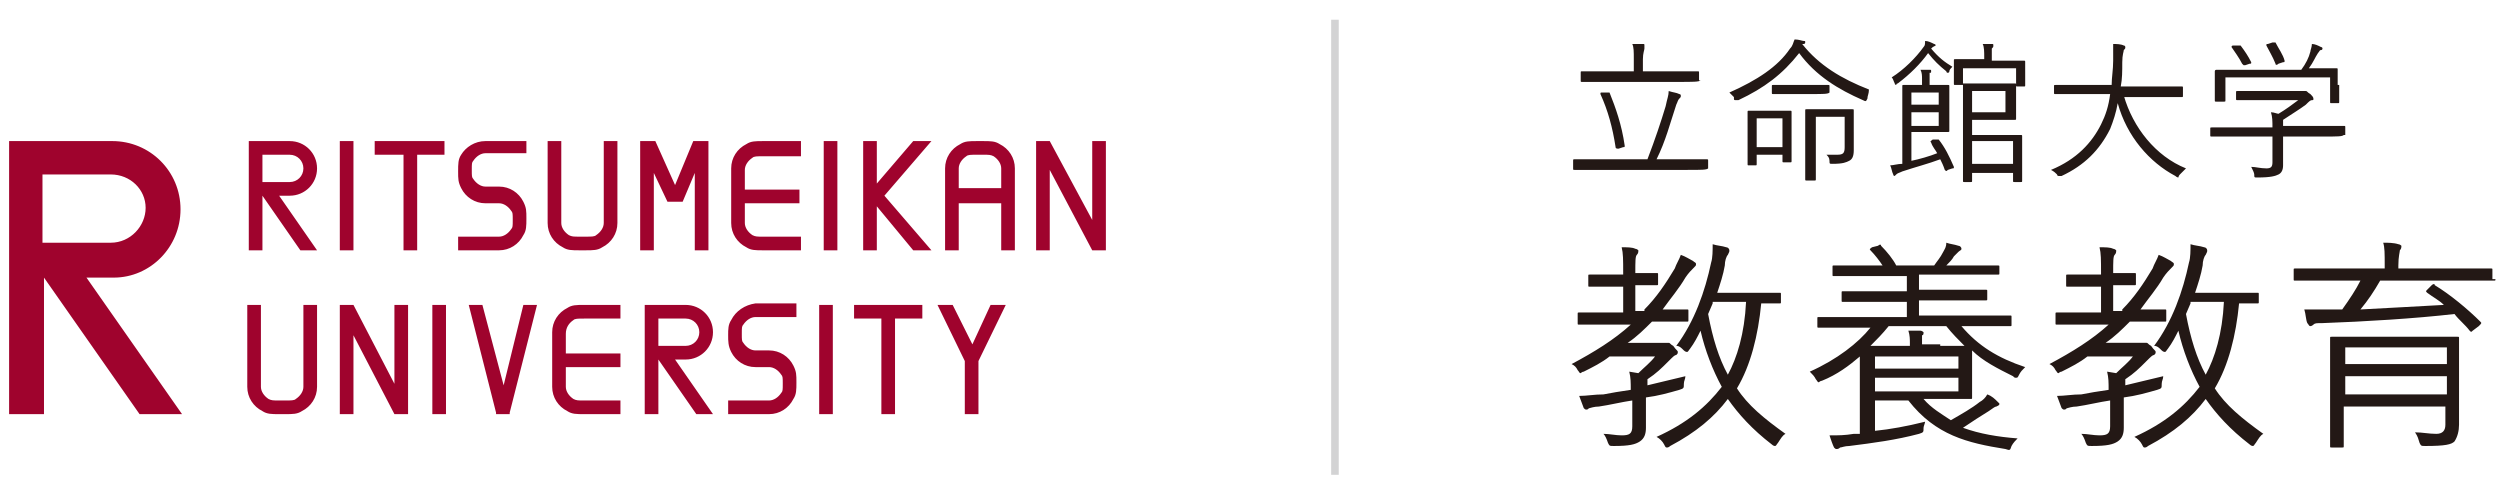 <svg id="レイヤー_1" xmlns="http://www.w3.org/2000/svg" viewBox="0 0 164.8 32.3"><style>.st0{fill:#9f032d}.st1{fill:#231815}.st2{fill:none;stroke:#d3d3d4;stroke-width:.5}</style><path class="st0" d="M7.3 11.5c1.3 0 2.3 1 2.3 2.2 0 1.2-1 2.3-2.3 2.3H2.8v-4.5h4.5zm4.6 2.3c0-2.5-2-4.5-4.5-4.5H.6v18h2.3v-9l6.3 9H12l-6.3-9h1.8c2.4 0 4.4-2 4.4-4.5M56.3 21h1.8v6.3h.9V21h1.8v-.9h-4.5zM26 20.1v5.2l-2.7-5.2h-.9v7.2h.9v-5.2l2.7 5.2h.9v-7.2zm-6 0v5.4c0 .3-.2.6-.5.8-.1.1-.3.1-.7.1h-.4c-.4 0-.5 0-.7-.1-.3-.2-.5-.5-.5-.8v-5.4h-.9v5.4c0 .7.4 1.3 1 1.6.3.2.6.2 1.1.2h.4c.5 0 .8 0 1.1-.2.6-.3 1-.9 1-1.6v-5.4H20zm17.8 1c.1-.1.3-.1.7-.1h2.4v-.9h-2.4c-.5 0-.8 0-1.1.2-.6.3-1 .9-1 1.6v3.6c0 .7.4 1.3 1 1.6.3.2.6.2 1.1.2h2.4v-.9h-2.4c-.4 0-.5 0-.7-.1-.3-.2-.5-.5-.5-.8v-1.3h3.6v-.9h-3.6V22c0-.4.2-.7.5-.9m9.2.8c0-1-.8-1.8-1.8-1.8h-2.7v7.2h.9v-3.6l2.5 3.6H47l-2.5-3.6h.7c1 0 1.8-.8 1.8-1.8m-1.8-.9c.5 0 .9.4.9.9s-.4.9-.9.9h-1.8V21h1.8zm17.6-.9h-1l1.8 3.7v3.5h.9v-3.5l1.8-3.7h-1l-1.2 2.6zm-14.6 1c-.2.3-.2.6-.2 1s0 .7.2 1.1c.3.6.9 1 1.6 1h.9c.3 0 .6.2.8.5.1.1.1.2.1.6 0 .4 0 .5-.1.6-.2.3-.5.5-.8.5H48v.9h2.7c.7 0 1.3-.4 1.6-1 .2-.3.2-.6.2-1.1 0-.5 0-.7-.2-1.1-.3-.6-.9-1-1.6-1h-.9c-.3 0-.6-.2-.8-.5-.1-.1-.1-.2-.1-.6 0-.4 0-.5.1-.6.2-.3.5-.5.8-.5h2.7V20h-2.7c-.7.1-1.3.5-1.6 1.1m-13.7-1l-1.3 5.3-1.4-5.3h-.9l1.8 7.1v.1h.9v-.1l1.8-7.1zm-6 0h.9v7.2h-.9zm25.5 0h.9v7.2H54zM22.4 9.3h.9v7.2h-.9zm31.9 0h.9v7.2h-.9zm-29.6.9h1.9v6.3h.9v-6.3h1.8v-.9h-4.6zm5.7 0c-.2.3-.2.6-.2 1.1 0 .5 0 .7.2 1.1.3.6.9 1 1.6 1h.9c.3 0 .6.2.8.5.1.1.1.2.1.6 0 .4 0 .5-.1.6-.2.3-.5.5-.8.5h-2.7v.9h2.7c.7 0 1.3-.4 1.6-1 .2-.3.2-.6.2-1.1 0-.5 0-.7-.2-1.1-.3-.6-.9-1-1.6-1H32c-.3 0-.6-.2-.8-.5-.1-.1-.1-.2-.1-.6 0-.4 0-.5.1-.6.2-.3.5-.5.8-.5h2.7v-.8H32c-.7 0-1.3.4-1.6.9m29.8-.9l-2.4 2.8V9.3h-.9v7.2h.9v-2.9l2.4 2.9h1.2l-3.1-3.6 3.1-3.6zm11.8 0v5.2l-2.8-5.2h-.9v7.2h.9v-5.3l2.8 5.3h.9V9.3zm-32.2 5.4c0 .3-.2.6-.5.8-.1.1-.3.1-.7.1h-.4c-.4 0-.5 0-.7-.1-.3-.2-.5-.5-.5-.8V9.3h-.9v5.4c0 .7.4 1.3 1 1.6.3.2.6.2 1.1.2h.4c.5 0 .8 0 1.1-.2.6-.3 1-.9 1-1.6V9.3h-.9v5.4zm9.4-5.2c-.6.3-1 .9-1 1.6v3.6c0 .7.4 1.3 1 1.6.3.2.6.2 1.1.2h2.5v-.9h-2.5c-.4 0-.5 0-.7-.1-.3-.2-.5-.5-.5-.8v-1.3h3.6v-.9h-3.6v-1.3c0-.3.2-.6.5-.8.1-.1.3-.1.7-.1h2.5v-1h-2.5c-.5 0-.8 0-1.1.2m-28.3 1.6c0-1-.8-1.8-1.8-1.8h-2.7v7.2h.9v-3.6l2.5 3.6h1.1l-2.5-3.6h.7c1 0 1.8-.8 1.8-1.8m-3.6.9v-1.8h1.8c.5 0 .9.4.9.9s-.4.9-.9.9h-1.8zm48.6-2.5c-.3-.2-.6-.2-1.1-.2h-.4c-.5 0-.8 0-1.1.2-.6.3-1 .9-1 1.6v5.4h.9v-3.1H66v3.1h.9v-5.4c0-.7-.4-1.3-1-1.6m-2.7 2.9v-1.3c0-.3.2-.6.5-.8.1-.1.3-.1.7-.1h.4c.4 0 .5 0 .7.1.3.2.5.5.5.8v1.3h-2.8zM46.7 9.3h-1l-1.2 2.9-1.3-2.9h-1v7.2h.9v-5.1l.9 1.9h1l.8-1.9v5.1h.9z"/><path class="st1" d="M112.6 11.1c0 .1 0 .1 0 0-.1.1-.4.1-1.4.1h-7.4c-.1 0-.1 0-.1-.1v-.5c0-.1 0-.1.1-.1h4.8c.5-1.3.9-2.5 1.2-3.5.1-.5.2-.7.2-1 .3.1.5.1.7.2.1 0 .1.1.1.1 0 .1 0 .1-.1.2s-.1.2-.2.4c-.4 1.2-.7 2.4-1.3 3.6h3.3c.1 0 .1 0 .1.1v.5zm-.5-5.8c0 .1 0 .1 0 0-.1.1-.5.1-1.5.1h-6.3c-.1 0-.1 0-.1-.1v-.5c0-.1 0-.1.1-.1h3.4v-.8c0-.5 0-.8-.1-1h.7c.1 0 .1 0 .1.1v.2c0 .1-.1.3-.1.7v.8h3.6c.1 0 .1 0 .1.1v.5zm-6.1.8h.1c.4 1 .8 2.1 1 3.5 0 .1 0 .1-.1.1l-.3.1c-.1 0-.2 0-.2-.1-.2-1.3-.5-2.4-1-3.5 0-.1 0-.1.1-.1h.4zm17.1.4c-.1.2-.1.2-.3.1-1.6-.7-3.1-1.6-4.2-3.1-1.1 1.4-2.3 2.3-4 3.1h-.2c-.1 0-.1 0-.1-.2l-.3-.3c1.8-.8 3.2-1.7 4-2.9.2-.2.2-.4.3-.6.3 0 .5.1.6.1.1 0 .1 0 .1.1 0 0 0 .1-.1.1h-.1c1.1 1.4 2.6 2.3 4.4 3 0 .3-.1.4-.1.6zm-5 2.5v1.6c0 .1 0 .1-.1.1h-.4c-.1 0-.1 0-.1-.1v-.4h-1.7v.6c0 .1 0 .1-.1.1h-.4c-.1 0-.1 0-.1-.1V7.4c0-.1 0-.1.1-.1h2.7c.1 0 .1 0 .1.1V9zm-.6-1.2h-1.7v1.9h1.7V7.8zm3.1-1.7c0 .1 0 .1 0 0-.1.1-.4.1-1.2.1h-2.5c-.1 0-.1 0-.1-.1v-.4c0-.1 0-.1.1-.1h3.6c.1 0 .1 0 .1.1v.4zm1.6 2.6v1.2c0 .4-.1.6-.3.7-.2.1-.4.2-1.1.2-.2 0-.2 0-.2-.2s-.1-.3-.2-.4h.7c.4 0 .5-.1.5-.5v-2h-1.9v4.1c0 .1 0 .1-.1.1h-.5c-.1 0-.1 0-.1-.1V7.3c0-.1 0-.1.1-.1h3c.1 0 .1 0 .1.1v1.4zm5.1-5.5c.5.6.9.9 1.4 1.2-.1.1-.2.2-.2.3 0 .1-.1.1-.1.1s-.1 0-.1-.1c-.5-.4-.8-.7-1.2-1.2-.5.7-1.2 1.4-2 2-.1 0-.1.1-.1.1s-.1 0-.1-.1c-.1-.2-.1-.3-.2-.4.8-.5 1.6-1.3 2.1-2 .1-.1.1-.2.1-.4.2 0 .4.1.6.2.1 0 .1.1.1.1-.2.1-.2.1-.3.2zm.3 6h.2c.4.5.7 1.1 1 1.8 0 .1 0 .1-.1.1l-.3.1c-.1.1-.1.1-.2 0-.1-.3-.2-.5-.3-.7-.8.3-1.6.5-2.5.8-.2.1-.3.1-.4.2l-.1.1s-.1 0-.1-.1c-.1-.2-.1-.4-.2-.6.2 0 .5-.1.8-.1V5.7c0-.1 0-.1.1-.1h1.2v-.4c0-.2 0-.4-.1-.6h.6c.1 0 .1 0 .1.1s0 .1-.1.1v.8h1.2c.1 0 .1 0 .1.1v2.9c0 .1 0 .1-.1.1H126v1.9c.5-.1 1.2-.3 1.7-.5-.1-.2-.3-.4-.4-.7-.1-.1 0-.1.1-.2h.2zm.2-3.1H126v.8h1.8v-.8zm0 1.3H126v.9h1.8v-.9zm5.7-2.7v.9c0 .1 0 .1-.1.1h-.4c-.1 0-.1 0-.1-.1V4.5h-3.5v1h3.4c.1 0 .1 0 .1.1v2.2c0 .1 0 .1-.1.1H130v1h3.2c.1 0 .1 0 .1.1v2.9c0 .1 0 .1-.1.1h-.4c-.1 0-.1 0-.1-.1v-.5H130v.5c0 .1 0 .1-.1.1h-.4c-.1 0-.1 0-.1-.1V5.6h-.5c-.1 0-.1 0-.1-.1V4c0-.1 0-.1.1-.1h1.9v-.1c0-.4 0-.7-.1-.9h.6c.1 0 .1 0 .1.1s0 .1-.1.2V4h2.1c.1 0 .1 0 .1.1v.6zM132.2 6H130v1.4h2.2V6zm.5 3.3H130v1.5h2.7V9.3zm7.3-3c.6 2.1 2.1 4 4.1 4.8l-.4.4c-.1.1-.1.2-.1.2s-.1 0-.2-.1c-1.7-.9-3.2-2.6-3.8-4.8-.1.6-.3 1.2-.5 1.7-.7 1.4-1.7 2.4-3.2 3.1h-.2s-.1 0-.1-.1c-.1-.1-.2-.2-.4-.3 1.7-.7 2.7-1.8 3.3-3 .3-.6.5-1.2.6-2h-3.6c-.1 0-.1 0-.1-.1v-.4c0-.1 0-.1.1-.1h3.7c0-.5.1-1 .1-1.6V2.9c.2 0 .5 0 .7.1.1 0 .1.1.1.1 0 .1 0 .1-.1.2 0 .1-.1.3-.1.8 0 .6 0 1.1-.1 1.6h4c.1 0 .1 0 .1.1v.5c0 .1 0 .1-.1.1H140zm14.5 2.6c0 .1 0 .1 0 0-.1.1-.4.1-1.3.1h-2.7v1.9c0 .3-.1.5-.3.6-.2.1-.5.2-1.4.2-.2 0-.2 0-.2-.2 0-.1-.1-.3-.2-.5.3 0 .6.1 1 .1.3 0 .4-.1.4-.4V9h-4c-.1 0-.1 0-.1-.1v-.4c0-.1 0-.1.1-.1h4c0-.4 0-.7-.1-1 .2 0 .4.1.5.1.5-.3.9-.6 1.3-.9h-4c-.1 0-.1 0-.1-.1v-.4c0-.1 0-.1.1-.1h4.5c.1 0 .1.1.3.2.1.1.2.2.2.3 0 .1 0 .1-.1.1s-.2.1-.4.3c-.4.3-.9.6-1.5 1v.4h4c.1 0 .1 0 .1.1v.5zm-.3-3.3v1.1c0 .1 0 .1-.1.1h-.4c-.1 0-.1 0-.1-.1V5.1h-6.9v1.5c0 .1 0 .1-.1.1h-.5c-.1 0-.1 0-.1-.1V4.7s0-.1.1-.1h5.6c.3-.4.5-.8.6-1.2 0-.1.1-.3.1-.5.2 0 .4.1.6.2.1 0 .1.1.1.1s0 .1-.1.1-.1.1-.2.2c-.2.3-.3.6-.6 1h1.8c.1 0 .1 0 .1.1v1zM147.5 3h.2c.3.4.5.7.7 1.1 0 .1 0 .1-.1.1l-.3.1h-.1l-.1-.1c-.2-.4-.5-.8-.7-1.1 0 0 0-.1.1-.1h.3zm2.3-.2h.2c.2.4.5.8.6 1.2 0 .1 0 .1-.1.1l-.3.1c-.1.1-.2.1-.2 0-.2-.5-.4-.8-.6-1.2 0-.1 0-.1.1-.1l.3-.1zm-41.4 17.6c.8-.8 1.4-1.7 2-2.7.1-.3.3-.6.4-.9.3.1.6.3.8.4.1.1.2.1.2.2s0 .1-.1.2c-.2.2-.4.4-.6.7-.4.7-1 1.4-1.5 2.1h1.6c.1 0 .1 0 .1.1v.6c0 .1 0 .1-.1.1h-2.3c-.5.5-1 1-1.6 1.4h2.7c.1 0 .1.1.3.2.2.3.3.3.3.4 0 .1 0 .1-.1.2-.1 0-.2.1-.5.4-.5.5-.8.8-1.4 1.2v.4c.8-.2 1.7-.4 2.5-.6 0 .2-.1.3-.1.5 0 .3 0 .3-.3.4-.7.2-1.4.4-2.2.5v2c0 .4-.1.7-.4.9-.3.2-.7.3-1.7.3-.3 0-.3 0-.4-.2-.1-.3-.2-.5-.3-.6.4 0 .8.1 1.2.1.5 0 .7-.1.7-.6v-1.7c-.7.1-1.5.3-2.2.4-.3 0-.6.1-.6.1-.1 0-.1.1-.2.1s-.1 0-.2-.1c-.1-.3-.2-.5-.3-.8.5 0 1-.1 1.6-.1.5-.1 1.1-.2 1.8-.3 0-.5 0-.8-.1-1.2l.6.1c.4-.4.8-.7 1.1-1.1h-3c-.5.4-1.1.7-1.7 1-.1 0-.2.1-.2.1-.1 0-.1-.1-.2-.2-.1-.2-.2-.3-.4-.4 1.5-.8 2.8-1.6 3.9-2.6h-3.4c-.1 0-.1 0-.1-.1v-.6c0-.1 0-.1.1-.1h2.9v-1.7h-2.2c-.1 0-.1 0-.1-.1v-.6c0-.1 0-.1.1-.1h2.2V18c0-.9 0-1.3-.1-1.7.4 0 .7 0 .9.1.1 0 .2.1.2.1 0 .1 0 .2-.1.3-.1.1-.1.4-.1 1.2h1.4c.1 0 .1 0 .1.1v.6c0 .1 0 .1-.1.1h-1.4v1.7h.6zm9-.5c0 .1 0 .1-.1.1h-1.2c-.2 2.1-.7 4.1-1.6 5.6.7 1.1 1.8 2 3.2 3-.2.1-.3.3-.5.6-.1.1-.1.2-.2.2 0 0-.1 0-.2-.1-1.3-1-2.2-2-2.9-3-.9 1.2-2.1 2.2-3.8 3.1-.1.1-.2.1-.2.1-.1 0-.1 0-.2-.2s-.3-.4-.5-.5c2-.9 3.3-2 4.3-3.3-.6-1.1-1.1-2.4-1.4-3.7-.2.4-.4.8-.7 1.2-.1.1-.1.2-.2.2 0 0-.1 0-.2-.1-.2-.2-.3-.3-.5-.3 1.2-1.6 1.9-3.6 2.3-5.5.1-.3.1-.8.1-1.2.3.1.6.1.9.2.1 0 .2.1.2.2s0 .1-.1.3c-.1.1-.2.4-.2.7-.1.6-.3 1.2-.5 1.8h4.1c.1 0 .1 0 .1.1v.5zm-4.5.1l-.3.7c.3 1.6.7 2.9 1.3 4 .6-1.1 1.1-2.7 1.2-4.8h-2.2zm16.4 1.5c1.1 1.3 2.4 2.1 4.2 2.7-.2.2-.3.3-.4.5-.1.2-.1.2-.2.2s-.1 0-.2-.1c-1-.5-2-1-2.7-1.7v3.1c0 .1 0 .1-.1.1h-3.1c.5.6 1.2 1 1.8 1.4.7-.4 1.4-.8 1.9-1.2.2-.1.4-.3.5-.5.3.1.5.3.7.5l.1.1c0 .1 0 .1-.2.2-.1 0-.2.1-.5.3-.5.3-1.1.7-1.7 1.1 1.1.4 2.3.6 3.6.7-.1.1-.3.3-.4.5-.1.3-.1.3-.4.2-2.5-.4-4.6-.9-6.4-3.2h-2.2v2c1-.1 2.1-.3 3.3-.6 0 .1-.1.3-.1.4 0 .3 0 .3-.3.4-1.5.4-3 .6-4.6.8-.3 0-.5.1-.6.1 0 0-.1.1-.2.1s-.1 0-.2-.1c-.1-.2-.2-.5-.3-.8.6 0 1 0 1.6-.1h.4v-5.1c-.7.6-1.5 1.2-2.5 1.6-.1 0-.2.1-.2.1-.1 0-.1-.1-.2-.2-.1-.2-.2-.3-.4-.5 1.8-.8 3.2-1.9 4-2.9h-3.4c-.1 0-.1 0-.1-.1V21c0-.1 0-.1.1-.1h5.8v-1h-4.2c-.1 0-.1 0-.1-.1v-.5c0-.1 0-.1.1-.1h4.2v-1h-4.8c-.1 0-.1 0-.1-.1v-.5c0-.1 0-.1.1-.1h3.2c-.2-.3-.5-.7-.8-1-.1-.1 0-.1.1-.2l.4-.1c.1-.1.2-.1.2 0 .4.4.8.9 1 1.3h2.5c.2-.3.4-.5.6-.9.1-.2.2-.3.2-.6.3.1.5.1.8.2.1 0 .2.1.2.2s-.1.1-.2.2l-.3.3c-.1.2-.3.4-.5.6h3.4c.1 0 .1 0 .1.1v.4c0 .1 0 .1-.1.1h-5.2v1h4.4c.1 0 .1 0 .1.1v.5c0 .1 0 .1-.1.1h-4.4v1h6c.1 0 .1 0 .1.1v.5c0 .1 0 .1-.1.1h-3.2zm-1.4 1.3h1.6c-.4-.4-.8-.8-1.2-1.3h-3.8c-.4.5-.8.9-1.2 1.3h2.6v-.2c0-.2 0-.5-.1-.8h.8c.1 0 .2.1.2.1 0 .1 0 .2-.1.2v.6h1.2zm1.2.7h-5.5v.8h5.5v-.8zm0 1.4h-5.5v.9h5.5v-.9zm10.8-4.5c.8-.8 1.4-1.7 2-2.7.1-.3.3-.6.4-.9.3.1.6.3.8.4.1.1.2.1.2.2s0 .1-.1.2c-.2.2-.4.4-.6.7-.4.7-1 1.4-1.5 2.1h1.6c.1 0 .1 0 .1.1v.6c0 .1 0 .1-.1.1h-2.3c-.5.5-1 1-1.6 1.4h2.7c.1 0 .1.1.3.2.2.3.3.3.3.4 0 .1 0 .1-.1.2-.1 0-.2.1-.5.4-.5.5-.8.8-1.4 1.2v.4c.8-.2 1.7-.4 2.5-.6 0 .2-.1.3-.1.5 0 .3 0 .3-.3.4-.7.2-1.4.4-2.2.5v2c0 .4-.1.7-.4.9-.3.2-.7.3-1.7.3-.3 0-.3 0-.4-.2-.1-.3-.2-.5-.3-.6.4 0 .8.1 1.2.1.5 0 .7-.1.7-.6v-1.7c-.7.1-1.5.3-2.2.4-.3 0-.6.1-.6.1-.1 0-.1.1-.2.1s-.1 0-.2-.1c-.1-.3-.2-.5-.3-.8.5 0 1-.1 1.6-.1.5-.1 1.1-.2 1.8-.3 0-.5 0-.8-.1-1.2l.6.1c.4-.4.8-.7 1.1-1.1h-3c-.5.4-1.1.7-1.7 1-.1 0-.2.1-.2.1-.1 0-.1-.1-.2-.2-.1-.2-.2-.3-.4-.4 1.5-.8 2.8-1.6 3.9-2.6h-3.4c-.1 0-.1 0-.1-.1v-.6c0-.1 0-.1.1-.1h2.9v-1.7h-2.2c-.1 0-.1 0-.1-.1v-.6c0-.1 0-.1.1-.1h2.2V18c0-.9 0-1.3-.1-1.7.4 0 .7 0 .9.1.1 0 .2.1.2.1 0 .1 0 .2-.1.3-.1.1-.1.4-.1 1.2h1.4c.1 0 .1 0 .1.1v.6c0 .1 0 .1-.1.1h-1.4v1.7h.6zm9-.5c0 .1 0 .1-.1.1h-1.2c-.2 2.1-.7 4.1-1.6 5.6.7 1.1 1.8 2 3.2 3-.2.1-.3.3-.5.6-.1.1-.1.2-.2.2 0 0-.1 0-.2-.1-1.3-1-2.2-2-2.9-3-.9 1.2-2.1 2.2-3.8 3.1-.1.1-.2.1-.2.1-.1 0-.1 0-.2-.2s-.3-.4-.5-.5c2-.9 3.3-2 4.3-3.3-.6-1.1-1.1-2.4-1.4-3.7-.2.4-.4.8-.7 1.2-.1.1-.1.2-.2.2 0 0-.1 0-.2-.1-.2-.2-.3-.3-.5-.3 1.2-1.6 1.9-3.6 2.3-5.5.1-.3.1-.8.1-1.2.3.1.6.1.9.2.1 0 .2.1.2.2s0 .1-.1.3c-.1.1-.2.4-.2.7-.1.6-.3 1.2-.5 1.8h4.1c.1 0 .1 0 .1.1v.5zm-4.5.1l-.3.7c.3 1.6.7 2.9 1.3 4 .6-1.1 1.1-2.7 1.2-4.8h-2.2zm20.1-1.6c0 .1 0 .1-.1.1h-7.5c-.4.7-.8 1.3-1.3 1.9 1.8-.1 3.8-.2 5.5-.3-.3-.3-.7-.5-1.1-.8-.1-.1-.1-.1 0-.2l.3-.3c.1-.1.2-.1.2 0 1 .6 2.2 1.6 3 2.4.1.1.1.1-.1.3l-.4.3c-.1.1-.1.1-.2 0-.3-.4-.7-.7-1-1.1-2.6.3-5.9.5-8.7.6-.4 0-.5 0-.6.1 0 0-.1.1-.2.1s-.1-.1-.2-.2c-.1-.2-.1-.6-.2-.9h2.5c.5-.7.9-1.3 1.2-1.9h-4.3c-.1 0-.1 0-.1-.1v-.6c0-.1 0-.1.1-.1h5.9v-.2c0-.8 0-1.2-.1-1.5.3 0 .7 0 1 .1.1 0 .2.1.2.1 0 .1 0 .2-.1.3 0 .1-.1.4-.1 1v.2h6.1c.1 0 .1 0 .1.1v.6zm-2.4 7.6v2c0 .4-.1.8-.3 1.1-.2.2-.6.3-1.9.3-.3 0-.3 0-.4-.2-.1-.3-.1-.4-.3-.7.5 0 .9.1 1.4.1.4 0 .6-.2.6-.6v-1.2h-6.7v2.6c0 .1 0 .1-.1.1h-.7c-.1 0-.1 0-.1-.1v-7.1c0-.1 0-.1.1-.1h8.3c.1 0 .1 0 .1.1V26zm-.8-3.1h-6.7V24h6.7v-1.1zm0 1.9h-6.7V26h6.7v-1.2z"/><path class="st2" d="M88 1.3v30"/></svg>